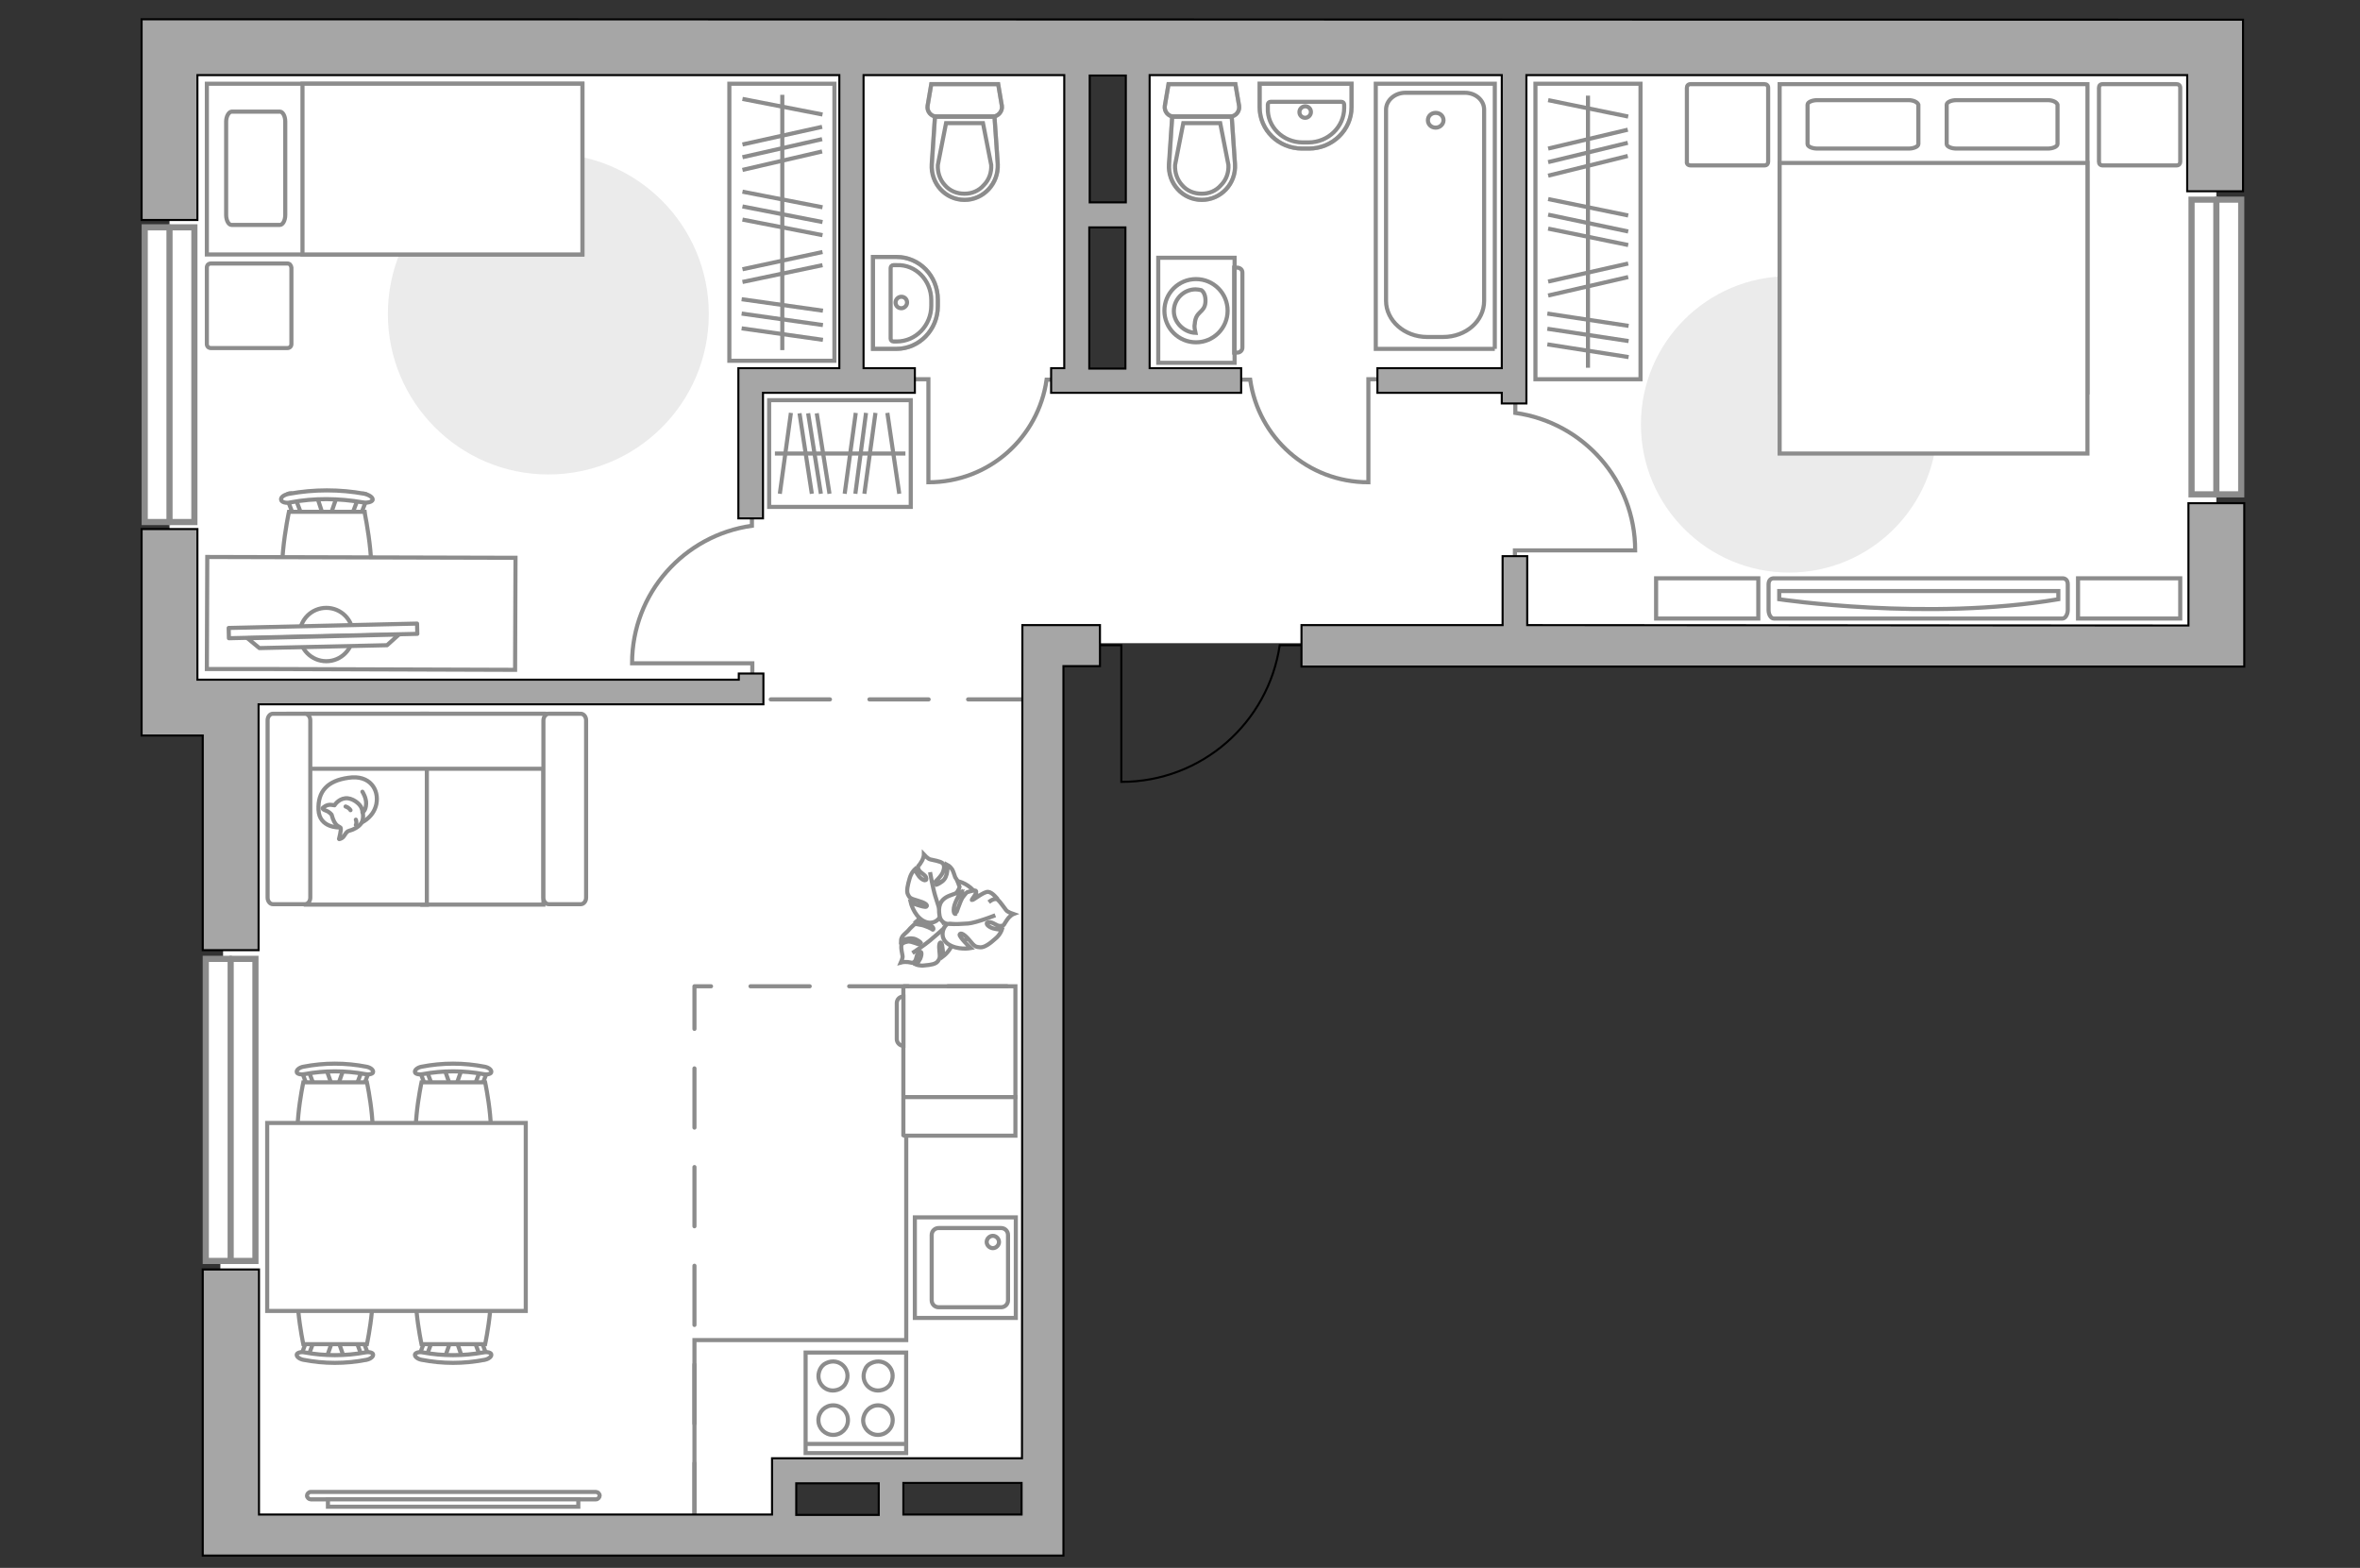 <?xml version="1.0" encoding="utf-8"?>
<!-- Generator: Adobe Illustrator 25.1.0, SVG Export Plug-In . SVG Version: 6.00 Build 0)  -->
<svg version="1.1" xmlns="http://www.w3.org/2000/svg" xmlns:xlink="http://www.w3.org/1999/xlink" x="0px" y="0px"
	 viewBox="0 0 575 382" style="enable-background:new 0 0 575 382;" xml:space="preserve">
<rect x="0" y="0" width="575" height="382" fill="#333333" stroke="none"/>
<style type="text/css">
	.st0{fill:#FFFFFF;}
	.st1{fill:#FFFFFF;stroke:#8C8C8C;stroke-width:1.5;stroke-linecap:round;stroke-miterlimit:10;}
	.st2{fill:#FFFFFF;stroke:#8C8C8C;stroke-miterlimit:10;}
	.st3{fill:#EBEBEB;}
	.st4{fill:none;stroke:#8C8C8C;stroke-linecap:round;stroke-linejoin:round;stroke-miterlimit:10;}
	.st5{fill:#FFFFFF;stroke:#8C8C8C;stroke-linecap:round;stroke-linejoin:round;stroke-miterlimit:10;}
	.st6{fill:none;stroke:#8C8C8C;stroke-miterlimit:10;}
	.st7{fill-rule:evenodd;clip-rule:evenodd;fill:none;stroke:#8C8C8C;stroke-miterlimit:10;}
	.st8{fill:none;stroke:#8C8C8C;stroke-linecap:round;stroke-linejoin:round;stroke-miterlimit:10;stroke-dasharray:14.426,9.617;}
	.st9{opacity:0.5;fill:none;stroke:#8C8C8C;stroke-miterlimit:10;}
	.st10{opacity:0.5;}
	.st11{fill:none;stroke:#000000;stroke-width:0.5;stroke-miterlimit:10;}
	.st12{fill:#A6A6A6;stroke:#000000;stroke-width:0.5;stroke-miterlimit:10;}
</style>
<g id="bg_1_">
	<polygon class="st0" points="53.1,376.1 54.9,169.7 41.3,169.7 41.3,12 262.4,12 262.4,92 277.3,92 277.3,12 540,12 540,153.6 
		536.8,156.7 253.2,156.7 253.2,239.5 254,358.4 191.4,359.2 186.5,376.4 	"/>
</g>
<g id="windows_1_">
	<g>
		
			<rect x="19.4" y="264.4" transform="matrix(1.927482e-05 -1 1 1.927482e-05 -214.263 326.617)" class="st1" width="73.6" height="12.1"/>
		<line class="st1" x1="56.2" y1="307.2" x2="56.2" y2="233.6"/>
	</g>
	<g>
		
			<rect x="5.4" y="85.2" transform="matrix(1.927489e-05 -1 1 1.927489e-05 -49.94 132.589)" class="st1" width="71.8" height="12.1"/>
		<line class="st1" x1="41.3" y1="127.2" x2="41.3" y2="55.4"/>
	</g>
	<g>
		
			<rect x="504.1" y="78.5" transform="matrix(1.927489e-05 -1 1 1.927489e-05 455.448 624.544)" class="st1" width="71.8" height="12.1"/>
		<line class="st1" x1="540" y1="120.5" x2="540" y2="48.6"/>
	</g>
</g>
<g id="furniture_1_">
	<g>
		<rect x="177.7" y="20.4" class="st2" width="25.6" height="67.5"/>
		<line class="st2" x1="180.7" y1="80" x2="200.5" y2="82.8"/>
		<line class="st2" x1="180.7" y1="76.4" x2="200.5" y2="79.2"/>
		<line class="st2" x1="180.9" y1="41.4" x2="200.3" y2="36.9"/>
		<line class="st2" x1="180.9" y1="38.3" x2="200.3" y2="33.9"/>
		<line class="st2" x1="180.9" y1="35.2" x2="200.3" y2="30.9"/>
		<line class="st2" x1="180.7" y1="72.9" x2="200.5" y2="75.7"/>
		<line class="st2" x1="180.9" y1="68.7" x2="200.4" y2="64.6"/>
		<line class="st2" x1="180.9" y1="65.6" x2="200.4" y2="61.4"/>
		<line class="st2" x1="180.9" y1="53.5" x2="200.4" y2="57.3"/>
		<line class="st2" x1="180.9" y1="46.7" x2="200.4" y2="50.5"/>
		<line class="st2" x1="180.9" y1="24.1" x2="200.4" y2="27.9"/>
		<line class="st2" x1="180.9" y1="50.3" x2="200.4" y2="54.1"/>
		<line class="st2" x1="190.6" y1="23.1" x2="190.6" y2="85.3"/>
	</g>
	<g>
		<rect x="374.1" y="20.4" class="st2" width="25.6" height="72"/>
		<line class="st2" x1="377" y1="83.9" x2="396.8" y2="87"/>
		<line class="st2" x1="377" y1="80.1" x2="396.8" y2="83.1"/>
		<line class="st2" x1="377.2" y1="42.8" x2="396.6" y2="38"/>
		<line class="st2" x1="377.2" y1="39.5" x2="396.6" y2="34.8"/>
		<line class="st2" x1="377.2" y1="36.2" x2="396.6" y2="31.6"/>
		<line class="st2" x1="377" y1="76.4" x2="396.8" y2="79.4"/>
		<line class="st2" x1="377.2" y1="72" x2="396.7" y2="67.5"/>
		<line class="st2" x1="377.2" y1="68.6" x2="396.7" y2="64.2"/>
		<line class="st2" x1="377.2" y1="55.7" x2="396.7" y2="59.7"/>
		<line class="st2" x1="377.2" y1="48.5" x2="396.7" y2="52.5"/>
		<line class="st2" x1="377.2" y1="24.4" x2="396.7" y2="28.4"/>
		<line class="st2" x1="377.2" y1="52.3" x2="396.7" y2="56.4"/>
		<line class="st2" x1="386.9" y1="23.3" x2="386.9" y2="89.6"/>
	</g>
	<g>
		<rect x="187.4" y="97.5" class="st2" width="34.5" height="26"/>
		<line class="st2" x1="202.1" y1="120.3" x2="199" y2="100.7"/>
		<line class="st2" x1="200" y1="120.3" x2="196.9" y2="100.7"/>
		<line class="st2" x1="197.8" y1="120.3" x2="194.8" y2="100.7"/>
		<line class="st2" x1="219.1" y1="120.3" x2="216.2" y2="100.6"/>
		<line class="st2" x1="210.6" y1="120.3" x2="213.3" y2="100.6"/>
		<line class="st2" x1="205.8" y1="120.3" x2="208.5" y2="100.6"/>
		<line class="st2" x1="190" y1="120.3" x2="192.7" y2="100.6"/>
		<line class="st2" x1="208.4" y1="120.3" x2="211" y2="100.6"/>
		<line class="st2" x1="188.8" y1="110.5" x2="220.6" y2="110.5"/>
	</g>
	<g>
		<g>
			<path class="st2" d="M369.2,96c0,0,0,4.1,0,4.6c16.5,2.3,29.2,16.4,29.2,33.5c-0.1,0-0.1,0-0.1,0l-29.2,0v5"/>
		</g>
	</g>
	<g>
		<g>
			<path class="st2" d="M183.2,123.5c0,0,0,4.1,0,4.6c-16.5,2.3-29.2,16.4-29.2,33.5c0.1,0,0.1,0,0.1,0l29.2,0l0,5"/>
		</g>
	</g>
	<g>
		<g>
			<path class="st2" d="M300.7,92.5c0,0,3.5,0,3.9,0c2,14.1,14,25,28.8,25c0-0.1,0-0.1,0-0.1l0-25l4.3,0"/>
		</g>
	</g>
	<g>
		<g>
			<path class="st2" d="M258.9,92.5c0,0-3.5,0-3.9,0c-2,14.1-14,25-28.8,25c0-0.1,0-0.1,0-0.1l0-25l-4.3,0"/>
		</g>
	</g>
	<g>
		<g>
			<path id="Vector_51_2_" class="st3" d="M472,103.4c0-20-16.2-36.1-36.1-36.1c-20,0-36.1,16.2-36.1,36.1s16.2,36.1,36.1,36.1
				S472,123.3,472,103.4z"/>
		</g>
		<g>
			<g>
				<path id="Vector_90_1_" class="st2" d="M432.2,150.7c-0.7,0-1.3-0.9-1.3-2.1v-6.2c0-1.1,0.6-1.5,1.3-1.5h70.3
					c0.7,0,1.3,0.4,1.3,1.5v6.2c0,1.1-0.6,2.1-1.3,2.1H432.2z"/>
				<path id="Vector_91_1_" class="st2" d="M501.5,144h-68l0,2c0,0,36.1,5.4,68,0L501.5,144z"/>
			</g>
			<g>
				<g>
					<path id="Vector_93_2_" class="st2" d="M428.4,140.9h-24.9v9.8h24.9V140.9z"/>
				</g>
				<g>
					<path id="Vector_93_1_" class="st2" d="M531.2,140.9h-24.9v9.8h24.9V140.9z"/>
				</g>
			</g>
		</g>
		<g>
			<g>
				<path id="Vector_98_2_" class="st2" d="M433.6,95.6h75V20.5h-75V95.6z"/>
				<path id="Vector_99_2_" class="st2" d="M508.6,110.5h-75V39.7h66.1h8.9v9.6V110.5z"/>
				<path id="Vector_100_2_" class="st4" d="M465,24.4h-22.2c-1.3,0-2.4,0.5-2.4,1.1v9.6c0,0.6,1.1,1.1,2.4,1.1H465
					c1.3,0,2.4-0.5,2.4-1.1v-9.6C467.2,24.9,466.2,24.4,465,24.4z"/>
				<path id="Vector_101_2_" class="st4" d="M498.9,24.4h-22.2c-1.3,0-2.4,0.5-2.4,1.1v9.6c0,0.6,1.1,1.1,2.4,1.1h22.2
					c1.3,0,2.4-0.5,2.4-1.1v-9.6C501.1,24.9,500.2,24.4,498.9,24.4z"/>
			</g>
			<path id="Vector_5_3_" class="st5" d="M411.9,40.3h18c0.6,0,0.9-0.4,0.9-0.9v-18c0-0.6-0.4-0.9-0.9-0.9h-18
				c-0.6,0-0.9,0.4-0.9,0.9v18C410.9,39.9,411.3,40.3,411.9,40.3z"/>
			<path id="Vector_5_2_" class="st5" d="M512.3,40.3h18c0.6,0,0.9-0.4,0.9-0.9v-18c0-0.6-0.4-0.9-0.9-0.9h-18
				c-0.6,0-0.9,0.4-0.9,0.9v18C511.4,39.9,511.7,40.3,512.3,40.3z"/>
		</g>
	</g>
	<g>
		<path id="Vector_51_3_" class="st3" d="M94.5,76.5c0-21.6,17.5-39.1,39.1-39.1s39.1,17.5,39.1,39.1s-17.5,39.1-39.1,39.1
			C112,115.6,94.5,98,94.5,76.5z"/>
	</g>
	<g>
		<g>
			<path id="Vector_2_1_" class="st2" d="M141.9,62V20.4H50.4V62H141.9z"/>
			<path id="Vector_3_1_" class="st2" d="M141.9,20.4V62H73.7V25.3v-4.9H83H141.9z"/>
			<path id="Vector_4_1_" class="st4" d="M55.1,29.6v22.8c0,1.3,0.6,2.4,1.3,2.4h11.8c0.7,0,1.3-1.1,1.3-2.4V29.6
				c0-1.3-0.6-2.4-1.3-2.4H56.4C55.7,27.3,55.1,28.4,55.1,29.6z"/>
		</g>
		<path id="Vector_5_4_" class="st5" d="M70,64.2H51.4c-0.6,0-1,0.4-1,1v18.6c0,0.6,0.4,1,1,1H70c0.6,0,1-0.4,1-1V65.2
			C70.9,64.6,70.6,64.2,70,64.2z"/>
	</g>
	<g>
		<g id="Group_2_1_">
			<g id="Group_3_1_">
				<path id="Vector_10_1_" class="st2" d="M82.1,120.9l-1.8,5.2l-1.4,0l-1.7-5.2L82.1,120.9z"/>
			</g>
			<g id="Group_4_1_">
				<path id="Vector_11_1_" class="st2" d="M72.3,125.9c-0.5,0-0.9-0.3-0.9-0.6l-1.6-4.2c-0.2-0.4,0.2-0.8,0.7-0.9
					c0.6-0.1,1.1,0.2,1.2,0.5l1.6,4.2c0.2,0.4-0.2,0.8-0.7,0.9C72.5,125.9,72.4,125.9,72.3,125.9z"/>
			</g>
			<g id="Group_5_1_">
				<path id="Vector_12_1_" class="st2" d="M86.9,125.9c-0.1,0-0.2,0-0.3,0c-0.6-0.1-0.9-0.5-0.7-0.9l1.6-4.2
					c0.2-0.4,0.7-0.6,1.3-0.5c0.6,0.1,0.9,0.5,0.7,0.9l-1.6,4.2C87.8,125.7,87.4,125.9,86.9,125.9z"/>
			</g>
			<path id="Vector_13_1_" class="st2" d="M88.8,146.3c-3.3,3.2-15.2,3.2-18.4,0c-3.8-3.8,0-21.6,0-21.6l18.4,0
				C88.8,124.7,92.6,142.4,88.8,146.3z"/>
			<path id="Vector_14_1_" class="st2" d="M88.4,122.4c-5.8-1-11.8-1.1-17.6,0c-1.2,0.3-2.2-0.1-2.3-0.6c-0.2-0.6,0.7-1.3,2-1.5
				c6-1.1,12.3-1.1,18.3,0c1.2,0.3,2.1,0.9,2,1.5C90.6,122.3,89.5,122.6,88.4,122.4z"/>
		</g>
		<path id="Vector_36_1_" class="st2" d="M50.5,135.7l75.1,0.2l-0.1,27.3L64.8,163l-14.4,0L50.5,135.7z"/>
		<g>
			<circle class="st5" cx="79.5" cy="154.6" r="6.5"/>
			<g>
				
					<rect x="55.7" y="152.6" transform="matrix(-1 2.326673e-02 -2.326673e-02 -1 160.924 305.734)" class="st5" width="45.9" height="2.5"/>
				<polygon class="st5" points="63.2,157.9 94.3,157.2 97.2,154.6 60.3,155.5 				"/>
			</g>
		</g>
	</g>
	<g>
		<g>
			<path class="st6" d="M282.2,62.8l0,25.6l18.6,0l0-25.6L282.2,62.8z"/>
			<path class="st7" d="M301.5,65.2l-0.8,0l0,20.7l0.8,0c0.6,0,1.2-0.5,1.2-1.2l0-18.3C302.7,65.8,302.3,65.3,301.5,65.2z"/>
		</g>
		<g>
			<circle class="st6" cx="291.4" cy="75.7" r="7.7"/>
			<path class="st6" d="M292.7,70.7c-0.5-0.1-0.9-0.2-1.4-0.2c-2.9,0-5.3,2.4-5.3,5.3c0,2.8,2.5,5.2,5.3,5.3
				c-0.1-0.6-0.4-1.2-0.2-2.2c0.2-3.2,2.4-2.6,2.6-5.3C293.8,72.1,293.3,71.1,292.7,70.7z"/>
		</g>
	</g>
	<g>
		<path class="st2" d="M75.7,365.3c-0.4,0-0.9-0.4-0.9-0.9c0-0.4,0.4-0.9,0.9-0.9l69.5,0c0.4,0,0.9,0.4,0.9,0.9
			c0,0.4-0.4,0.9-0.9,0.9L75.7,365.3z"/>
		<rect x="79.9" y="365.3" class="st2" width="61" height="1.8"/>
	</g>
	<g>
		<path id="Vector_60_1_" class="st2" d="M237.4,227.2c2.8-3.3,2.3-8.1-0.9-10.9c-3.3-2.8-8.1-2.3-10.9,0.9
			c-2.8,3.3-2.3,8.1,0.9,10.9C229.8,230.9,234.7,230.4,237.4,227.2z"/>
		<path class="st2" d="M232.2,229.4c-0.4,2.1-2.4,3.6-2.4,3.6s-0.1-3-0.5-3.3s-0.6,0.6-0.4,2.2c0.2,1.5,0,1.7-0.4,2.3
			c-0.5,0.7-1.8,0.9-3.1,1c-1.3,0.2-2.2-0.2-2.2-0.2s0.5-0.5,1-1.4c0.4-0.9,0.5-2.1-0.3-1.6c-0.7,0.5-0.5,1.8-1.1,2.3
			c-0.6,0.5-0.6,0.2-1.6,0.1s-1.7,0.1-1.7,0.1s0.5-1.1,0.4-1.6s-0.4-2-0.3-2.5c0.1-0.5,0.5-0.8,1.6-1c1-0.1,2.6,0.8,2.9,0.7
			c0.4,0,0.7-0.4-0.9-1.2c-1.6-0.8-3.7,0.4-3.7,0.4s0-0.6,0.4-1.2c0.5-0.6,1.3-1.2,1.5-1.5c0.2-0.3,1.4-1.4,1.4-1.4s0.1-0.2,1.3,0.1
			c1.2,0.1,3.1,1.1,3.2,1.2c0.1,0,0.4-0.4-0.6-1.1c-1-0.7-3.3-1.1-3.3-1.1s0.1-0.1,2.1-1c2-1,3.1,0,4.1,1.1c1,1.2,0.1,2.2,0.1,2.2
			C230.5,226.3,232.6,227.3,232.2,229.4z"/>
		<path class="st2" d="M231.5,223.7c-0.4,1.1-1.1,2.2-2,2.9c-0.6,0.6-2.2,1.9-3,2.6c-1.3,1.1-4.2,3-4.2,3"/>
		<path class="st2" d="M224.7,224.2c-2.1-1.4-2.8-4.3-2.8-4.3s3.3,1.3,3.8,1c0.5-0.4-0.4-1-2.2-1.5c-1.8-0.5-1.9-0.7-2.3-1.5
			c-0.4-0.8,0-2.4,0.4-3.8c0.4-1.5,1.3-2.3,1.3-2.3s0.4,0.9,1,1.7c0.7,0.9,1.9,1.4,1.8,0.5c-0.1-0.9-1.6-1.3-1.9-2.2
			c-0.4-0.9,0-0.6,0.6-1.7c0.7-1,0.7-1.9,0.7-1.9s1,1.1,1.6,1.2c0.6,0.1,2.4,0.5,2.8,0.8c0.5,0.3,0.7,1,0.3,2.1
			c-0.3,1.1-1.9,2.4-2.1,2.8c-0.1,0.5,0.1,0.9,1.8-0.3s1.3-4.1,1.3-4.1s0.6,0.3,1.1,1c0.5,0.7,0.7,2,1,2.3s0.9,2.1,0.9,2.1
			s0,0.3-0.7,1.4c-0.6,1.1-2.7,2.8-2.7,2.8c0,0.1,0.2,0.7,1.4-0.1s2.7-2.9,2.7-2.9s0.1,0.1,0.2,2.6c0.1,2.5-1.3,3.4-3.1,3.8
			c-1.7,0.4-2.4-1-2.4-1C229.2,223.9,227.2,225.8,224.7,224.2z"/>
		<path class="st2" d="M231.4,226.3c-1-1-1.8-2.2-2.2-3.5c-0.2-1-0.9-3.2-1.3-4.4c-0.6-1.9-1.3-5.9-1.3-5.9"/>
		<g>
			<path class="st2" d="M243.1,219.1c0,0-1.3-1.7-2.3-1.8c-1-0.2-3.7,2.1-4,2c-0.2-0.1,1.3-1.6,1-2.2c-0.2-0.4-2.2,0.3-2.2,0.3
				s-0.2,0.1-1.1,1.3c-0.7,1.2-1.5,3.9-1.6,3.9c-0.1,0.2-0.7,0.1-0.5-1.4c0.2-1.5,1.8-4,1.8-4s-0.2,0-2.8,1c-2.6,1-2.8,2.9-2.5,4.8
				c0.3,2,2,2.1,2,2.1c-1.2,0.7-2.1,3.4,0.1,4.9c2.3,1.6,5.5,1,5.5,1s-2.8-2.7-2.7-3.3c0.2-0.6,1.2-0.1,2.5,1.5
				c1.2,1.5,1.5,1.5,2.5,1.6c1,0.1,2.4-0.9,3.6-2c1.3-1,1.7-2.3,1.7-2.3s-1,0-2.1-0.3c-1.1-0.3-2.2-1.3-1.2-1.5c1.1-0.2,2,1,3,0.9
				c1-0.1,0.7-0.3,1.5-1.4c0.8-1.2,1.6-1.5,1.6-1.5s-1.5-0.5-1.8-1c-0.4-0.5-1.5-2.1-2-2.5c-0.5-0.3-1.2-0.2-2.2,0.6"/>
			<path class="st2" d="M231.2,225.1c1.5,0.1,3.4,0,4.7-0.1c2.1-0.2,6.6-2,6.6-2"/>
		</g>
	</g>
	<g>
		<g id="Group_2_10_">
			<g id="Group_3_10_">
				<path id="Vector_10_10_" class="st2" d="M79.6,330.7l1.5-4.3h1.2l1.5,4.3H79.6z"/>
			</g>
			<g id="Group_4_10_">
				<path id="Vector_11_10_" class="st2" d="M87.8,326.5c0.4,0,0.7,0.2,0.8,0.5l1.3,3.5c0.1,0.3-0.1,0.6-0.6,0.7
					c-0.5,0.1-1-0.1-1-0.4l-1.3-3.5c-0.1-0.3,0.1-0.6,0.6-0.7C87.6,326.5,87.7,326.5,87.8,326.5z"/>
			</g>
			<g id="Group_5_10_">
				<path id="Vector_12_10_" class="st2" d="M75.5,326.5c0.1,0,0.1,0,0.2,0c0.5,0.1,0.7,0.4,0.6,0.7l-1.3,3.5
					c-0.1,0.3-0.6,0.5-1.1,0.4c-0.5-0.1-0.7-0.4-0.6-0.7l1.3-3.5C74.8,326.7,75.1,326.5,75.5,326.5z"/>
			</g>
			<path id="Vector_13_10_" class="st2" d="M73.9,309.4c2.7-2.7,12.7-2.7,15.5,0c3.2,3.2,0,18.1,0,18.1H73.9
				C73.9,327.5,70.7,312.6,73.9,309.4z"/>
			<path id="Vector_14_10_" class="st2" d="M74.2,329.5c4.9,0.9,9.9,0.9,14.8,0c1-0.2,1.9,0.1,1.9,0.5c0.1,0.5-0.6,1.1-1.6,1.3
				c-5.1,1-10.3,1-15.4,0c-1-0.2-1.7-0.8-1.6-1.3C72.4,329.6,73.3,329.3,74.2,329.5z"/>
		</g>
		<g id="Group_2_5_">
			<g id="Group_3_5_">
				<path id="Vector_10_5_" class="st2" d="M108.4,330.7l1.5-4.3h1.2l1.5,4.3H108.4z"/>
			</g>
			<g id="Group_4_5_">
				<path id="Vector_11_5_" class="st2" d="M116.6,326.5c0.4,0,0.7,0.2,0.8,0.5l1.3,3.5c0.1,0.3-0.1,0.6-0.6,0.7
					c-0.5,0.1-1-0.1-1-0.4l-1.3-3.5c-0.1-0.3,0.1-0.6,0.6-0.7C116.4,326.5,116.5,326.5,116.6,326.5z"/>
			</g>
			<g id="Group_5_5_">
				<path id="Vector_12_5_" class="st2" d="M104.3,326.5c0.1,0,0.1,0,0.2,0c0.5,0.1,0.7,0.4,0.6,0.7l-1.3,3.5
					c-0.1,0.3-0.6,0.5-1.1,0.4c-0.5-0.1-0.7-0.4-0.6-0.7l1.3-3.5C103.6,326.7,103.9,326.5,104.3,326.5z"/>
			</g>
			<path id="Vector_13_5_" class="st2" d="M102.7,309.4c2.7-2.7,12.7-2.7,15.5,0c3.2,3.2,0,18.1,0,18.1h-15.5
				C102.7,327.5,99.5,312.6,102.7,309.4z"/>
			<path id="Vector_14_5_" class="st2" d="M103,329.5c4.9,0.9,9.9,0.9,14.8,0c1-0.2,1.9,0.1,1.9,0.5c0.1,0.5-0.6,1.1-1.6,1.3
				c-5.1,1-10.3,1-15.4,0c-1-0.2-1.7-0.8-1.6-1.3C101.2,329.6,102.1,329.3,103,329.5z"/>
		</g>
		<g id="Group_2_4_">
			<g id="Group_3_4_">
				<path id="Vector_10_4_" class="st2" d="M112.5,260.5l-1.5,4.3h-1.2l-1.5-4.3H112.5z"/>
			</g>
			<g id="Group_4_4_">
				<path id="Vector_11_4_" class="st2" d="M104.3,264.7c-0.4,0-0.7-0.2-0.8-0.5l-1.3-3.5c-0.1-0.3,0.1-0.6,0.6-0.7
					c0.5-0.1,1,0.1,1,0.4l1.3,3.5c0.1,0.3-0.1,0.6-0.6,0.7C104.4,264.7,104.4,264.7,104.3,264.7z"/>
			</g>
			<g id="Group_5_4_">
				<path id="Vector_12_4_" class="st2" d="M116.6,264.7c-0.1,0-0.1,0-0.2,0c-0.5-0.1-0.7-0.4-0.6-0.7l1.3-3.5
					c0.1-0.3,0.6-0.5,1.1-0.4c0.5,0.1,0.7,0.4,0.6,0.7l-1.3,3.5C117.3,264.5,117,264.7,116.6,264.7z"/>
			</g>
			<path id="Vector_13_4_" class="st2" d="M118.2,281.8c-2.7,2.7-12.7,2.7-15.5,0c-3.2-3.2,0-18.1,0-18.1h15.5
				C118.2,263.7,121.4,278.6,118.2,281.8z"/>
			<path id="Vector_14_4_" class="st2" d="M117.8,261.7c-4.9-0.9-9.9-0.9-14.8,0c-1,0.2-1.9-0.1-1.9-0.5c-0.1-0.5,0.6-1.1,1.6-1.3
				c5.1-1,10.3-1,15.4,0c1,0.2,1.7,0.8,1.6,1.3C119.7,261.6,118.8,261.9,117.8,261.7z"/>
		</g>
		<g id="Group_2_3_">
			<g id="Group_3_3_">
				<path id="Vector_10_3_" class="st2" d="M83.7,260.5l-1.5,4.3h-1.2l-1.5-4.3H83.7z"/>
			</g>
			<g id="Group_4_3_">
				<path id="Vector_11_3_" class="st2" d="M75.5,264.7c-0.4,0-0.7-0.2-0.8-0.5l-1.3-3.5c-0.1-0.3,0.1-0.6,0.6-0.7
					c0.5-0.1,1,0.1,1,0.4l1.3,3.5c0.1,0.3-0.1,0.6-0.6,0.7C75.6,264.7,75.6,264.7,75.5,264.7z"/>
			</g>
			<g id="Group_5_3_">
				<path id="Vector_12_3_" class="st2" d="M87.8,264.7c-0.1,0-0.1,0-0.2,0c-0.5-0.1-0.7-0.4-0.6-0.7l1.3-3.5
					c0.1-0.3,0.6-0.5,1.1-0.4c0.5,0.1,0.7,0.4,0.6,0.7l-1.3,3.5C88.5,264.5,88.2,264.7,87.8,264.7z"/>
			</g>
			<path id="Vector_13_3_" class="st2" d="M89.4,281.8c-2.7,2.7-12.7,2.7-15.5,0c-3.2-3.2,0-18.1,0-18.1h15.5
				C89.4,263.7,92.6,278.6,89.4,281.8z"/>
			<path id="Vector_14_3_" class="st2" d="M89,261.7c-4.9-0.9-9.9-0.9-14.8,0c-1,0.2-1.9-0.1-1.9-0.5c-0.1-0.5,0.6-1.1,1.6-1.3
				c5.1-1,10.3-1,15.4,0c1,0.2,1.7,0.8,1.6,1.3C90.9,261.6,90,261.9,89,261.7z"/>
		</g>
		<path id="Vector_35_2_" class="st2" d="M128.1,319.4h-63v-45.8H116h12.1V319.4z"/>
	</g>
	<g>
		<path id="Vector_55_1_" class="st2" d="M132.4,173.9h-29.5v46.5h29.5V173.9z"/>
		<path id="Vector_56_1_" class="st2" d="M104,173.9H74.5v46.5H104V173.9z"/>
		<path id="Vector_57_1_" class="st2" d="M137.6,187.3l2.8-13.4H70.3v13.4H137.6z"/>
		<path id="Vector_58_1_" class="st2" d="M132.4,175.5v43.2c0,0.9,0.6,1.6,1.3,1.6h7.8c0.7,0,1.3-0.7,1.3-1.6v-43.2
			c0-0.9-0.6-1.6-1.3-1.6h-7.8C133,173.9,132.4,174.7,132.4,175.5z"/>
		<path id="Vector_59_1_" class="st2" d="M65.2,175.5v43.2c0,0.9,0.6,1.6,1.3,1.6h7.8c0.7,0,1.3-0.7,1.3-1.6v-43.2
			c0-0.9-0.6-1.6-1.3-1.6h-7.8C65.7,173.9,65.2,174.7,65.2,175.5z"/>
		<g>
			<path class="st5" d="M82.7,201.6c0,0-4.9,0.2-5.1-4.3s2.2-7.1,7.3-7.8c5.2-0.8,7.5,2.9,6.8,6.4C91,199.3,87.6,201.6,82.7,201.6z"
				/>
			<path class="st5" d="M80.8,198.5c0,0-0.5-0.7-1.4-1c-0.9-0.3-0.8-0.6-0.8-0.6s0.9-1,2.2-0.8c0.7,0.1,0.7,0.1,0.7,0.1
				s0.9-1.5,2.6-1.7c1.7-0.2,3.6,1.3,4,2.4c0.4,1.1,0.6,2.7-0.1,3.7c-0.6,0.9-2,1.6-2.9,1.8c-0.9,0.2-1.1,1.4-1.8,1.8
				c-0.8,0.4-0.7,0.2-0.7,0.2s0.6-2.3,0.4-2.7C82.6,201.2,81.6,201.5,80.8,198.5z"/>
			<path class="st5" d="M85.4,197.4c0,0-0.3-0.6-1.2-0.9"/>
			<path class="st5" d="M86.7,199.7c0,0,0.3,0.7,0,1.3"/>
			<path class="st4" d="M88.3,197.9c0,0,0.8-0.2,0.9-2c0.1-1.5-0.9-3-0.9-3"/>
		</g>
	</g>
	<g>
		<path id="Vector_8_3_" class="st2" d="M220.1,240.5v26.6c0,0.1,0.1,0.2,0.2,0.2h27.1v-27h-27.1
			C220.2,240.4,220.1,240.4,220.1,240.5z"/>
		<path id="Vector_8_1_" class="st2" d="M220.1,267.4l0,9.2c0,0,0.1,0.1,0.2,0.1l27.1,0v-9.4h-27.1
			C220.2,267.3,220.1,267.3,220.1,267.4z"/>
		<path id="Vector_9_1_" class="st2" d="M220.1,254.8v-12c-0.9,0-1.6,0.7-1.6,1.6v8.8C218.5,254,219.2,254.8,220.1,254.8z"/>
	</g>
	<polyline class="st2" points="220.8,277 220.8,326.5 169.2,326.5 169.2,370.9 	"/>
</g>
<g id="plan">
	<line class="st8" x1="250.3" y1="170.4" x2="182" y2="170.4"/>
	<polyline class="st8" points="169.2,370.9 169.2,240.3 251.1,240.3 	"/>
	<g>
		<path class="st9" d="M228.5,73l0,1.6c0,5.7-4.5,10.4-10.1,10.4l-5.7,0l0-22.4l5.7,0C224,62.6,228.5,67.2,228.5,73z"/>
		<g>
			<path class="st6" d="M226.9,73.1l0,1.4c0,4.8-3.8,8.7-8.4,8.7l-0.8,0c-0.4,0-0.7-0.3-0.7-0.7l0-17.2c0-0.4,0.3-0.7,0.7-0.7l0.8,0
				C223.1,64.4,226.9,68.3,226.9,73.1z"/>
			<path class="st6" d="M219.6,72.3c0.8,0,1.4,0.6,1.4,1.4c0,0.8-0.7,1.4-1.4,1.4c-0.8,0-1.4-0.6-1.4-1.4
				C218.2,73,218.8,72.3,219.6,72.3z"/>
			<path class="st6" d="M228.5,73l0,1.6c0,5.7-4.5,10.4-10.1,10.4l-5.7,0l0-22.4l5.7,0C224,62.6,228.5,67.2,228.5,73z"/>
		</g>
	</g>
	<g>
		<path class="st9" d="M317.3,36.2l1.6,0c5.7,0,10.4-4.5,10.4-10.1l0-5.7l-22.4,0l0,5.7C306.9,31.7,311.5,36.2,317.3,36.2z"/>
		<g>
			<path class="st6" d="M317.4,34.7l1.4,0c4.8,0,8.7-3.8,8.7-8.4l0-0.8c0-0.4-0.3-0.7-0.7-0.7l-17.2,0c-0.4,0-0.7,0.3-0.7,0.7l0,0.8
				C308.7,30.9,312.6,34.7,317.4,34.7z"/>
			<path class="st6" d="M316.6,27.3c0,0.8,0.6,1.4,1.4,1.4c0.8,0,1.4-0.7,1.4-1.4c0-0.8-0.6-1.4-1.4-1.4
				C317.3,25.9,316.6,26.5,316.6,27.3z"/>
			<path class="st6" d="M317.3,36.2l1.6,0c5.7,0,10.4-4.5,10.4-10.1l0-5.7l-22.4,0l0,5.7C306.9,31.7,311.5,36.2,317.3,36.2z"/>
		</g>
	</g>
	<g>
		<polyline class="st6" points="364.2,85 364.2,20.4 335.2,20.4 335.2,85 364.2,85 		"/>
		<path class="st6" d="M347.7,82.1l3.9,0c5.6,0,10-3.9,10-8.8l0-46.6c0-2.3-2.1-4.1-4.7-4.1l-14.5,0c-2.6,0-4.7,1.9-4.7,4.1l0,46.6
			C337.7,78.1,342.2,82.1,347.7,82.1z"/>
		<path class="st6" d="M347.9,29.3c0,1,0.8,1.8,1.9,1.8c1,0,1.9-0.8,1.9-1.8c0-1-0.8-1.8-1.9-1.8C348.7,27.5,347.9,28.3,347.9,29.3z
			"/>
	</g>
	<g>
		<g class="st10">
			<path class="st6" d="M299.7,28.4l-13.7,0c-1.4,0-2.4-1.3-2.2-2.6l0.9-5.3l16.3,0l0.9,5.3C302.1,27.1,301.1,28.4,299.7,28.4z"/>
			<path class="st6" d="M285.6,28.4l14.5,0l0.8,11.6c0.3,4.7-3.4,8.7-8,8.7c-4.7,0-8.3-4-8-8.7L285.6,28.4z"/>
		</g>
		<g>
			<path class="st6" d="M299.7,28.4l-13.7,0c-1.4,0-2.4-1.3-2.2-2.6l0.9-5.3l16.3,0l0.9,5.3C302.1,27.1,301.1,28.4,299.7,28.4z"/>
			<path class="st6" d="M292.8,48.7L292.8,48.7c-4.7,0-8.3-4-8-8.7l0.8-11.6l14.5,0l0.8,11.6C301.2,44.7,297.5,48.7,292.8,48.7z"/>
			<path class="st6" d="M288.3,30l-2,10.2c-0.1,1.8,0.5,3.6,1.7,4.9c1.2,1.4,2.9,2.1,4.8,2.1c1.8,0,3.5-0.7,4.7-2.1
				c1.3-1.3,1.9-3.1,1.8-4.9l-2-10.2L288.3,30z"/>
		</g>
	</g>
	<g>
		<g class="st10">
			<path class="st6" d="M241.9,28.4l-13.7,0c-1.4,0-2.4-1.3-2.2-2.6l0.9-5.3l16.3,0l0.9,5.3C244.3,27.1,243.2,28.4,241.9,28.4z"/>
			<path class="st6" d="M227.8,28.4l14.5,0l0.8,11.6c0.3,4.7-3.4,8.7-8,8.7c-4.7,0-8.3-4-8-8.7L227.8,28.4z"/>
		</g>
		<g>
			<path class="st6" d="M241.9,28.4l-13.7,0c-1.4,0-2.4-1.3-2.2-2.6l0.9-5.3l16.3,0l0.9,5.3C244.3,27.1,243.2,28.4,241.9,28.4z"/>
			<path class="st6" d="M235,48.7L235,48.7c-4.7,0-8.3-4-8-8.7l0.8-11.6l14.5,0l0.8,11.6C243.3,44.7,239.6,48.7,235,48.7z"/>
			<path class="st6" d="M230.5,30l-2,10.2c-0.1,1.8,0.5,3.6,1.7,4.9c1.2,1.4,2.9,2.1,4.8,2.1c1.8,0,3.5-0.7,4.7-2.1
				c1.3-1.3,1.9-3.1,1.8-4.9l-2-10.2L230.5,30z"/>
		</g>
	</g>
	<g>
		<g>
			
				<rect x="222.9" y="296.6" transform="matrix(2.109600e-05 -1 1 2.109600e-05 -73.707 543.998)" class="st2" width="24.5" height="24.6"/>
		</g>
		<path class="st2" d="M245.6,316.8l0-15.9c0-0.9-0.7-1.7-1.7-1.7l-15.2,0c-0.9,0-1.7,0.7-1.7,1.7l0,15.9c0,0.9,0.7,1.7,1.7,1.7
			l15.2,0C244.8,318.5,245.6,317.8,245.6,316.8z"/>
		<path class="st2" d="M240.4,302.6c0-0.8,0.7-1.5,1.5-1.5c0.8,0,1.5,0.7,1.5,1.5c0,0.8-0.7,1.5-1.5,1.5
			C241.1,304.1,240.4,303.4,240.4,302.6z"/>
	</g>
	<g>
		<g>
			
				<rect x="196.3" y="329.4" transform="matrix(-1 -2.708407e-05 2.708407e-05 -1 417.073 683.441)" class="st2" width="24.5" height="24.5"/>
		</g>
		<line class="st2" x1="196.3" y1="351.8" x2="220.8" y2="351.8"/>
		<path class="st2" d="M203,342.4c2,0,3.6,1.6,3.6,3.6c0,2-1.6,3.6-3.6,3.6c-2,0-3.6-1.6-3.6-3.6C199.4,344,201,342.4,203,342.4z"/>
		<path class="st2" d="M201.3,332.1c3.2-1.5,6.3,1.6,4.8,4.8c-0.3,0.7-0.9,1.2-1.5,1.5c-3.2,1.5-6.3-1.6-4.8-4.8
			C200.1,333,200.6,332.4,201.3,332.1z"/>
		<path class="st2" d="M213.9,342.4c2,0,3.6,1.6,3.6,3.6c0,2-1.6,3.6-3.6,3.6c-2,0-3.6-1.6-3.6-3.6C210.4,344,212,342.4,213.9,342.4
			z"/>
		<path class="st2" d="M212.3,332.1c3.2-1.5,6.3,1.6,4.8,4.8c-0.3,0.7-0.9,1.2-1.5,1.5c-3.2,1.5-6.3-1.6-4.8-4.8
			C211,333,211.6,332.4,212.3,332.1z"/>
	</g>
	<path class="st11" d="M317.1,157.2l-5.3,0c-2.8,18.9-19,33.3-38.6,33.3l0-33.3l-5.8,0"/>
	<g>
		<polygon class="st12" points="49.4,231.5 63,231.5 63,171.6 186,171.6 186,164.1 180,164.1 180,165.6 63,165.6 63,165.6 
			48.1,165.6 48.1,128.9 34.5,128.9 34.5,179.2 49.4,179.2 		"/>
		<path class="st12" d="M536.9,4.8L536.9,4.8L44.4,4.7v0h-9.9l0,48.9h13.6l0-35.3l156.4,0l0,71.4l-24.6,0l0,36.6h6l0-30.6l37,0v-6
			l-12.5,0l0-71.4l48.9,0l0,71.4h-3.2v6l46.3,0v-6h-22.3l0-71.4l85.8,0l0,71.4l-30.3,0v6l30.3,0l0,2.6h6l0-80l161,0l0,28.3h13.6
			l0-41.8H536.9z M265.4,89.8l0-34.4h8.8l0,34.4H265.4z M274.3,49.3l-8.8,0l0-30.9l8.8,0L274.3,49.3z"/>
		<polygon class="st12" points="533.2,152.4 372.1,152.3 372.1,135.5 366.1,135.5 366.1,152.3 317.1,152.3 317.1,162.4 533.2,162.4 
			533.2,162.4 546.8,162.4 546.8,122.6 533.2,122.6 		"/>
		<path class="st12" d="M249,355.3l-60.9,0l0,13.7l-125,0l0-59.7H49.4l0,69.7h8.3v0l201.4,0l0-216.7l8.9,0v-10l-18.9,0L249,355.3z
			 M194,361.4l20.1,0l0,7.7l-20.1,0V361.4z M220.1,369v-7.7l28.8,0l0,7.7L220.1,369z"/>
	</g>
</g>
<g id="points">
	<path id="bedroom_x5F_1_2_" class="st4" d="M132.9,239.4"/>
	<path id="bedroom_x5F_2" class="st4" d="M482.2,79.2"/>
	<path id="bedroom_x5F_3" class="st4" d="M118.6,88.8"/>
	<path id="kitchen_1_" class="st4" d="M195.6,279.6"/>
	<path id="hallway_1_" class="st4" d="M280,123.5"/>
	<path id="wc" class="st4" d="M243.7,65.8"/>
	<path id="wc_x5F_bathroom_1_" class="st4" d="M317.8,56.8"/>
</g>
</svg>
